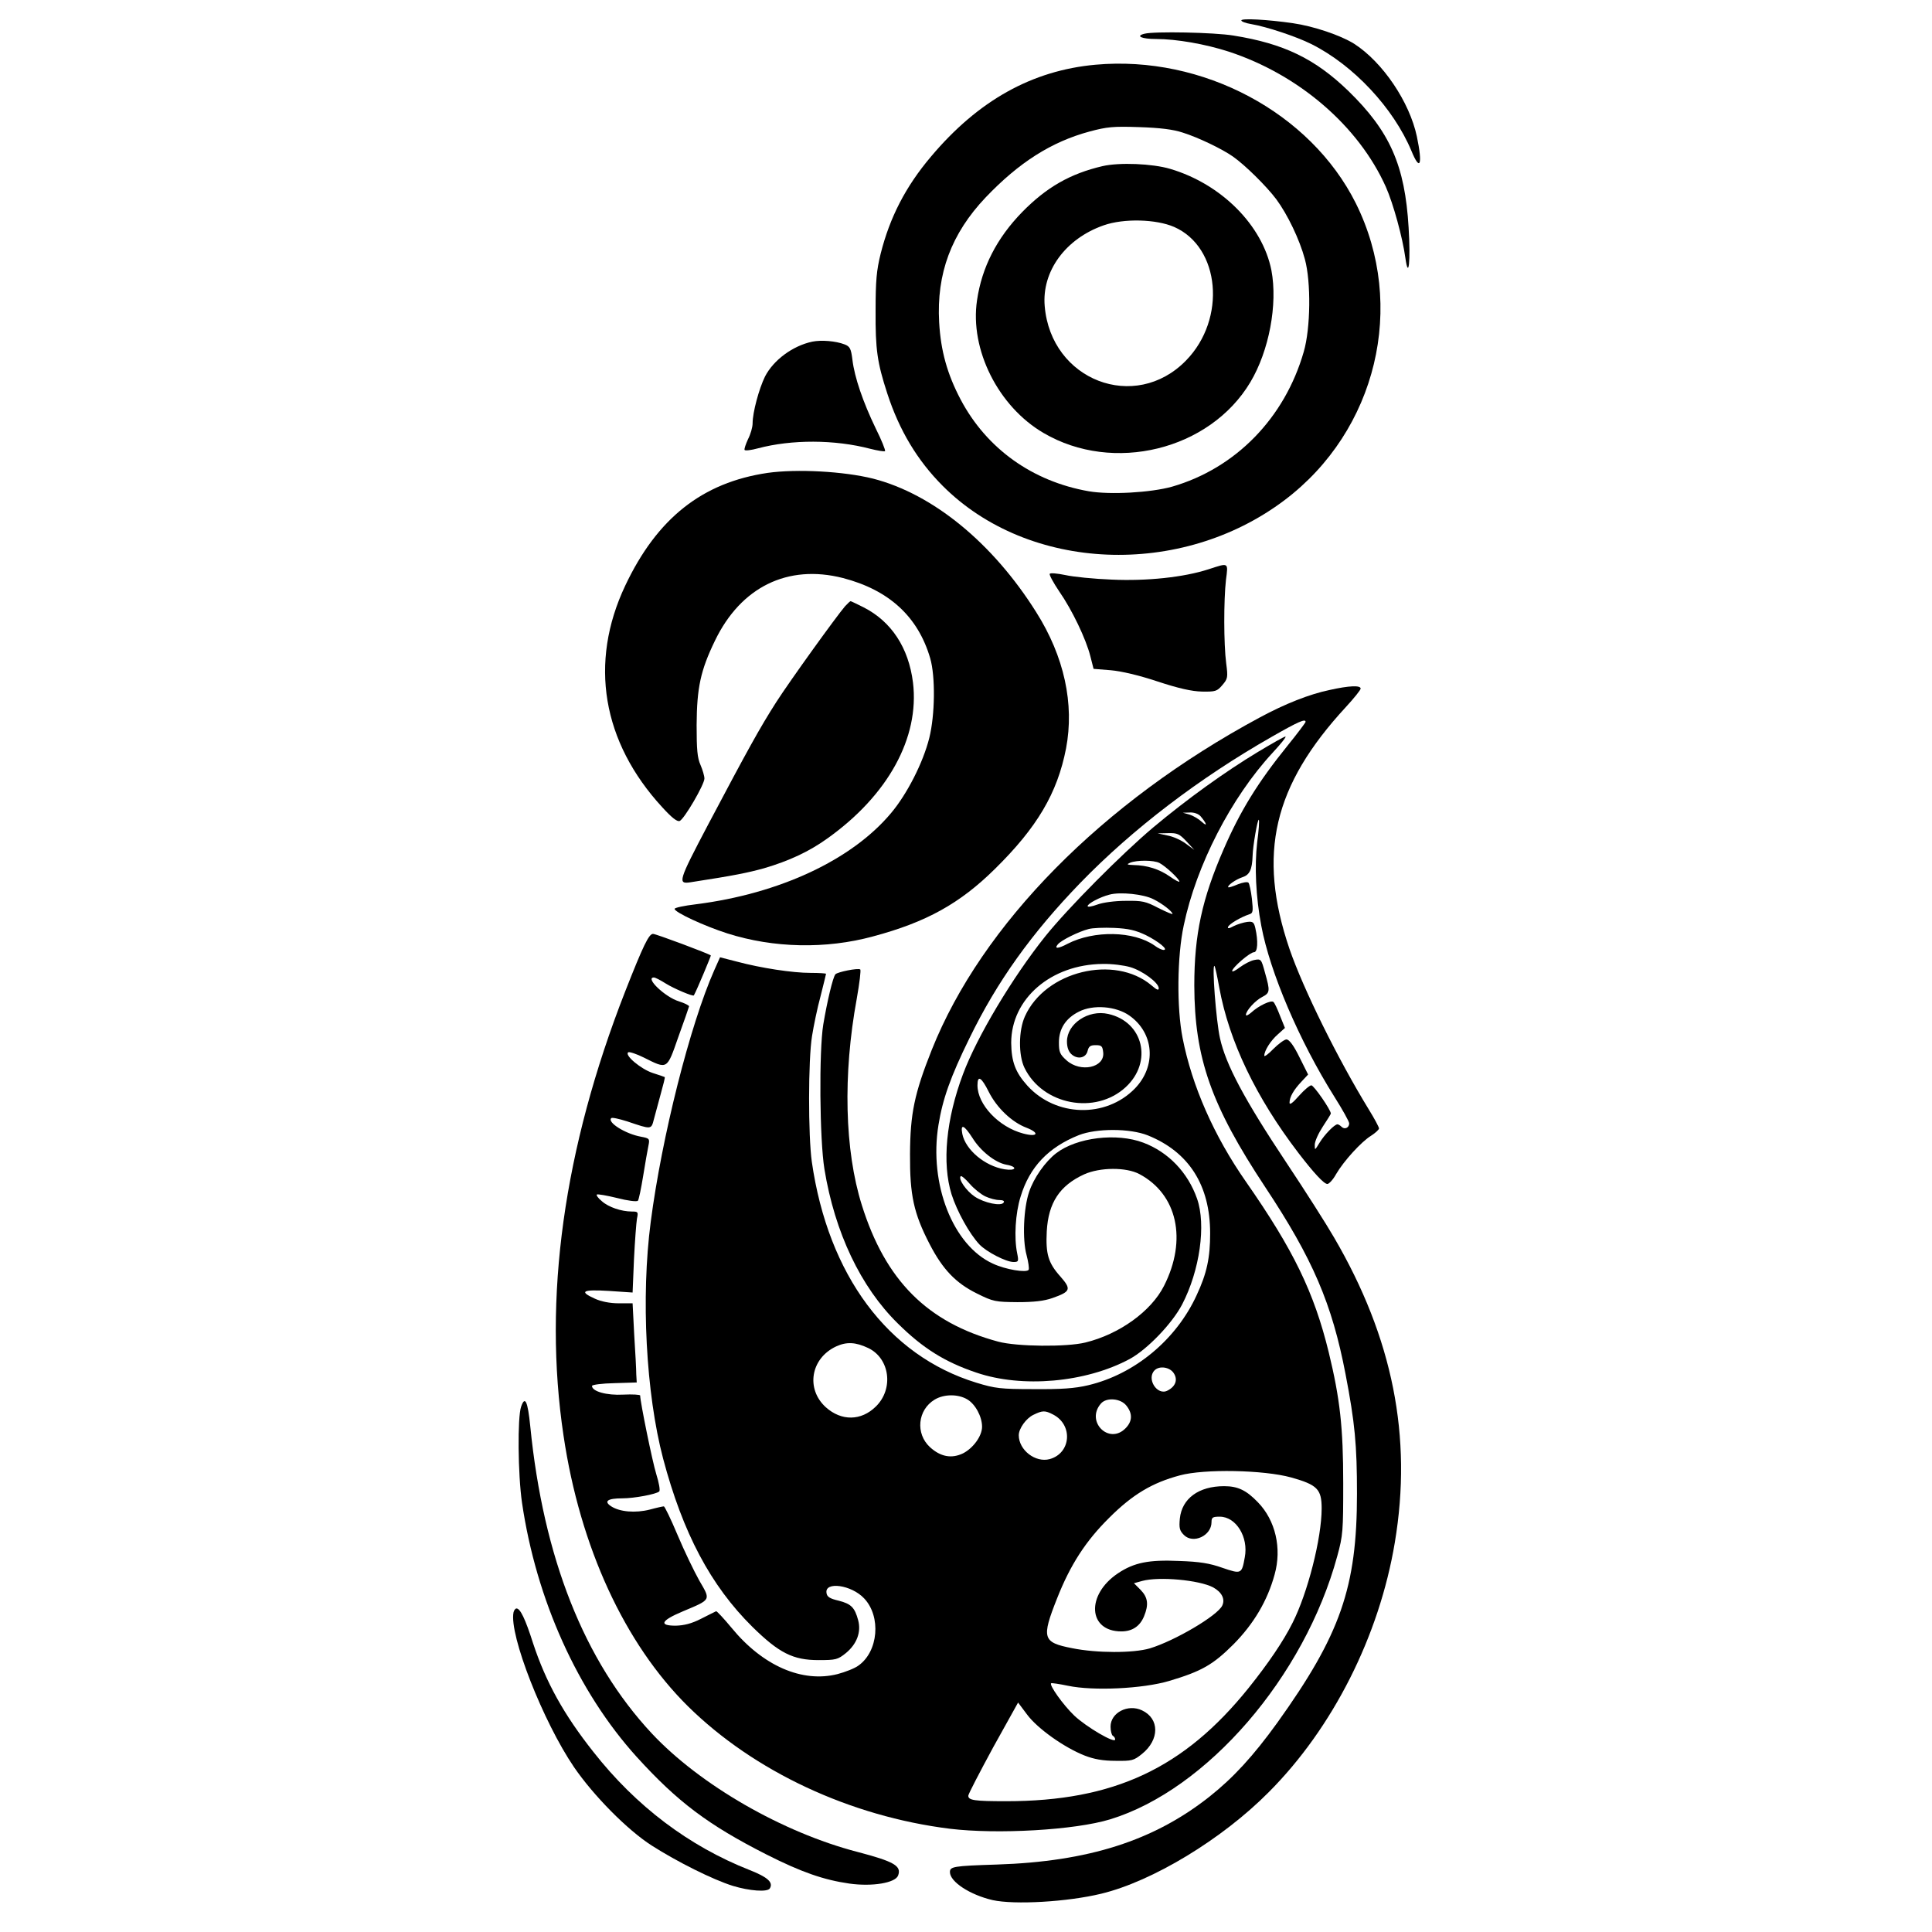 <?xml version="1.0" standalone="no"?>
<!DOCTYPE svg PUBLIC "-//W3C//DTD SVG 20010904//EN"
 "http://www.w3.org/TR/2001/REC-SVG-20010904/DTD/svg10.dtd">
<svg version="1.0" xmlns="http://www.w3.org/2000/svg"
 width="842pt" height="842pt" viewBox="0 0 842 842"
 preserveAspectRatio="xMidYMid meet">
<g transform="translate(0,842) scale(0.1,-0.1)"
fill="#000000" stroke="none">
<path d="M5410 8331 c0 -5 19 -12 43 -16 66 -11 196 -54 262 -87 184 -92 358
-279 436 -465 38 -93 50 -62 24 62 -32 151 -149 324 -273 404 -59 37 -177 77
-268 90 -111 16 -224 22 -224 12z"/>
<path d="M4988 8273 c-41 -10 -13 -23 51 -23 88 0 214 -22 316 -55 305 -100
566 -324 685 -590 32 -72 73 -221 85 -310 14 -98 23 -13 14 133 -16 271 -81
419 -263 596 -145 140 -281 206 -500 241 -84 14 -346 19 -388 8z"/>
<path d="M4775 8138 c-277 -25 -512 -156 -718 -401 -110 -130 -179 -264 -219
-423 -18 -73 -22 -117 -22 -249 -1 -168 7 -225 51 -360 52 -160 131 -292 242
-403 375 -375 1038 -402 1489 -62 402 303 533 848 311 1294 -198 396 -668 646
-1134 604z m380 -296 c67 -21 171 -71 218 -104 53 -37 147 -130 189 -186 49
-66 102 -176 125 -262 27 -99 25 -300 -5 -403 -83 -289 -297 -508 -574 -588
-93 -26 -270 -36 -363 -20 -246 43 -445 186 -558 399 -59 112 -87 213 -94 337
-12 213 53 387 203 545 145 152 286 242 453 287 75 20 102 23 216 19 91 -3
148 -10 190 -24z"/>
<path d="M4805 7696 c-141 -33 -244 -92 -350 -200 -111 -114 -176 -241 -197
-385 -32 -215 93 -463 290 -578 303 -178 724 -75 901 221 82 137 120 340 92
488 -39 196 -218 376 -441 442 -77 23 -221 29 -295 12z m312 -265 c201 -88
229 -401 52 -582 -222 -228 -589 -87 -616 237 -13 152 91 294 257 352 88 31
229 27 307 -7z"/>
<path d="M3540 6931 c-85 -18 -169 -80 -206 -152 -26 -53 -54 -156 -54 -204 0
-17 -9 -48 -20 -69 -10 -22 -17 -42 -15 -47 3 -4 29 -1 58 7 147 39 334 39
490 -2 32 -8 62 -13 64 -10 3 3 -15 48 -41 100 -55 114 -92 222 -101 298 -6
49 -11 58 -34 67 -39 15 -101 20 -141 12z"/>
<path d="M3345 6359 c-284 -42 -481 -197 -620 -491 -159 -336 -101 -682 162
-967 40 -44 64 -63 75 -59 20 8 108 159 108 185 0 11 -8 38 -17 59 -14 31 -17
67 -17 174 1 163 17 238 80 368 113 234 317 334 557 273 201 -52 328 -168 381
-350 23 -79 21 -247 -4 -347 -27 -108 -97 -245 -167 -328 -171 -204 -486 -351
-850 -397 -51 -6 -93 -15 -93 -20 0 -15 130 -75 230 -107 201 -64 430 -69 635
-13 232 62 378 143 531 294 184 181 272 330 310 525 37 194 -8 401 -130 594
-189 301 -450 515 -711 582 -128 32 -332 43 -460 25z"/>
<path d="M5267 5939 c-108 -35 -269 -52 -422 -45 -77 3 -168 12 -203 20 -34 7
-65 10 -67 5 -3 -4 16 -39 41 -76 57 -82 117 -208 136 -283 l14 -55 75 -6 c46
-4 123 -22 204 -49 91 -30 149 -43 193 -44 59 -1 66 1 89 28 24 28 25 34 17
95 -11 84 -11 276 -1 364 10 77 13 75 -76 46z"/>
<path d="M3683 5778 c-37 -43 -239 -323 -300 -418 -71 -111 -124 -207 -297
-534 -130 -247 -134 -260 -76 -251 194 30 247 41 320 61 109 32 197 73 276
130 264 188 402 439 373 679 -19 152 -94 267 -217 329 -28 14 -53 26 -55 26
-2 0 -13 -10 -24 -22z"/>
<path d="M5795 5413 c-87 -18 -194 -60 -305 -120 -686 -369 -1211 -902 -1429
-1448 -76 -191 -94 -278 -95 -455 -1 -179 16 -258 86 -393 57 -110 114 -169
205 -214 72 -36 81 -37 177 -38 72 0 116 5 153 18 79 28 83 38 35 93 -54 60
-65 99 -60 198 7 124 56 199 163 248 69 31 183 32 241 1 165 -88 209 -286 107
-487 -56 -111 -195 -211 -343 -247 -81 -20 -299 -18 -380 4 -308 83 -491 266
-594 595 -75 239 -83 568 -22 900 12 68 19 125 15 127 -10 7 -99 -11 -108 -21
-11 -12 -36 -118 -53 -219 -19 -116 -16 -501 5 -630 45 -276 158 -514 320
-673 109 -108 205 -168 342 -214 199 -68 476 -44 668 59 76 41 185 154 229
238 77 148 105 347 65 461 -40 114 -125 203 -234 244 -116 44 -290 23 -380
-46 -47 -36 -98 -108 -118 -169 -24 -70 -30 -206 -11 -275 8 -30 12 -59 9 -64
-9 -14 -101 1 -156 27 -174 79 -279 347 -237 604 18 112 52 209 135 378 120
247 271 458 484 678 228 235 518 456 832 635 117 67 149 81 149 66 0 -3 -35
-50 -78 -103 -131 -162 -207 -286 -279 -452 -94 -216 -128 -371 -128 -594 1
-316 73 -522 310 -880 206 -311 290 -506 349 -813 41 -213 50 -309 50 -522 0
-408 -72 -614 -348 -999 -104 -144 -191 -239 -296 -322 -242 -191 -526 -282
-925 -295 -191 -6 -205 -9 -205 -33 0 -42 87 -99 186 -122 95 -21 326 -8 474
28 223 54 526 237 730 443 279 280 481 680 549 1088 77 460 -9 891 -265 1329
-31 54 -125 202 -209 328 -181 272 -263 426 -288 540 -17 75 -36 326 -24 315
3 -3 12 -45 21 -95 43 -234 160 -478 345 -720 66 -86 111 -135 126 -135 7 0
25 19 38 43 34 58 110 141 152 167 19 12 35 27 35 32 0 6 -20 43 -44 82 -136
222 -286 526 -346 700 -141 414 -71 712 246 1055 35 38 64 74 64 80 0 15 -50
13 -135 -6z m-316 -664 c-12 -104 -6 -238 18 -364 38 -203 166 -502 318 -744
36 -57 65 -109 65 -117 0 -19 -20 -28 -33 -15 -6 6 -14 11 -18 11 -13 0 -56
-44 -78 -80 -21 -34 -21 -35 -21 -9 0 15 16 50 35 79 19 29 35 54 35 57 0 16
-74 123 -85 123 -7 0 -32 -21 -54 -46 -27 -31 -41 -41 -41 -30 0 25 18 56 52
92 l29 31 -38 76 c-25 51 -44 76 -56 77 -9 0 -35 -19 -57 -41 -22 -23 -40 -36
-40 -30 0 22 28 66 59 93 l31 28 -21 52 c-11 29 -24 57 -29 61 -9 10 -65 -16
-97 -46 -13 -11 -23 -16 -23 -10 0 18 41 63 71 78 34 18 35 25 12 106 -16 59
-17 61 -47 55 -16 -3 -44 -18 -63 -32 -18 -14 -33 -21 -33 -16 0 15 78 82 95
82 16 0 19 47 6 105 -6 26 -11 30 -36 27 -15 -2 -42 -10 -58 -18 -20 -11 -28
-12 -25 -4 4 13 58 44 92 55 17 5 18 12 12 68 -4 34 -11 66 -15 70 -5 5 -25 1
-46 -7 -21 -9 -40 -15 -42 -13 -6 7 32 34 62 44 31 10 42 33 44 92 1 45 22
163 27 158 3 -2 0 -47 -7 -98z"/>
<path d="M5484 5144 c-146 -88 -311 -207 -458 -330 -140 -118 -371 -351 -470
-474 -144 -180 -299 -440 -359 -601 -74 -197 -92 -388 -50 -524 24 -75 78
-172 121 -218 31 -33 117 -77 149 -77 22 0 23 3 16 38 -14 67 -8 174 15 247
39 129 121 215 254 268 77 30 222 30 300 -1 179 -72 272 -217 272 -427 0 -106
-14 -174 -59 -270 -89 -194 -270 -344 -472 -392 -59 -14 -117 -18 -238 -17
-145 0 -168 3 -250 28 -385 118 -646 469 -717 963 -16 113 -16 445 1 548 7 44
23 122 37 173 13 52 24 96 24 98 0 2 -30 4 -67 4 -79 0 -216 21 -321 49 l-74
19 -25 -56 c-106 -239 -229 -728 -277 -1097 -43 -328 -21 -747 54 -1032 86
-324 207 -553 389 -733 116 -114 177 -145 288 -145 76 0 84 2 120 31 47 39 67
91 53 143 -15 55 -30 71 -85 85 -39 9 -51 17 -53 34 -8 51 109 35 164 -24 75
-79 62 -232 -25 -293 -16 -12 -57 -28 -91 -37 -154 -39 -326 36 -462 202 -34
41 -64 73 -67 72 -4 -2 -33 -16 -66 -33 -41 -21 -74 -29 -110 -30 -75 0 -65
22 30 62 126 53 123 48 73 134 -23 41 -66 130 -95 199 -29 69 -56 125 -60 125
-4 0 -32 -6 -61 -14 -63 -16 -131 -10 -168 14 -34 22 -17 35 48 35 52 0 148
18 161 30 5 4 -1 38 -13 76 -17 55 -70 315 -70 342 0 4 -33 6 -74 4 -72 -4
-136 14 -136 38 0 5 44 11 98 12 l97 3 -2 35 c0 19 -4 97 -9 173 l-7 137 -61
0 c-38 0 -77 8 -103 20 -71 32 -55 41 60 34 l104 -7 6 145 c4 80 10 159 13
177 6 29 5 31 -22 31 -46 0 -102 19 -131 45 -16 13 -25 26 -22 29 3 3 43 -4
88 -15 46 -12 86 -17 91 -12 4 4 14 53 23 108 9 55 19 114 23 132 6 30 5 32
-32 39 -68 12 -149 63 -130 81 3 4 34 -3 69 -14 107 -36 105 -37 117 10 6 23
20 73 30 111 11 39 19 71 17 72 -1 1 -25 9 -53 18 -51 17 -124 78 -106 90 5 3
36 -7 68 -23 104 -52 100 -54 150 89 25 69 46 129 47 134 1 4 -19 14 -44 22
-60 18 -150 104 -109 104 6 0 29 -12 51 -26 37 -23 120 -58 123 -52 14 25 75
172 74 174 -9 8 -239 94 -252 94 -18 0 -42 -49 -121 -250 -269 -687 -359
-1338 -269 -1937 72 -486 267 -907 542 -1179 288 -284 707 -480 1142 -534 207
-25 544 -6 698 41 422 129 847 621 990 1147 25 91 26 110 26 317 0 244 -14
369 -63 571 -64 262 -154 447 -361 744 -139 199 -235 417 -276 626 -26 131
-24 357 5 491 55 263 207 557 386 751 37 40 63 72 57 72 -5 0 -58 -30 -118
-66z m-252 -281 c28 -33 31 -48 6 -25 -14 13 -38 27 -54 32 l-29 8 31 1 c18 1
37 -6 46 -16z m-61 -110 l34 -37 -38 28 c-20 15 -56 31 -80 35 l-42 9 46 1
c40 1 49 -3 80 -36z m-118 -94 c27 -14 87 -70 87 -81 0 -4 -19 6 -43 23 -45
31 -97 48 -157 49 -29 1 -31 3 -15 10 29 12 103 12 128 -1z m-26 -158 c39 -19
83 -54 83 -64 0 -3 -28 9 -62 26 -55 29 -70 32 -142 31 -46 0 -99 -7 -123 -16
-24 -9 -43 -12 -43 -7 0 11 55 40 95 50 47 13 150 2 192 -20z m-34 -156 c58
-29 101 -65 78 -65 -7 0 -25 8 -39 19 -91 64 -264 67 -379 8 -41 -22 -60 -23
-43 -3 14 18 91 56 134 67 17 5 67 7 112 5 63 -3 92 -10 137 -31z m-67 -140
c54 -16 124 -68 124 -92 0 -11 -9 -7 -32 13 -161 135 -462 62 -551 -135 -28
-61 -29 -170 -2 -225 79 -162 309 -206 441 -84 119 110 77 285 -76 319 -87 20
-180 -43 -180 -120 0 -25 7 -44 19 -55 27 -25 64 -17 71 14 5 20 12 25 35 25
26 0 30 -4 33 -32 7 -66 -99 -89 -160 -34 -29 26 -33 36 -33 78 0 59 29 105
87 134 62 32 162 24 220 -17 108 -76 119 -220 24 -318 -127 -130 -345 -124
-469 13 -52 58 -69 104 -70 186 0 192 173 342 399 344 39 1 93 -6 120 -14z
m-617 -543 c35 -70 101 -133 165 -157 59 -23 48 -42 -15 -25 -106 28 -199 126
-199 210 0 46 17 36 49 -28z m-71 -201 c35 -57 99 -108 148 -117 51 -9 43 -28
-8 -20 -86 14 -170 85 -184 154 -9 47 8 39 44 -17z m56 -255 c19 -9 46 -16 61
-16 16 0 24 -4 19 -11 -10 -17 -84 -2 -126 26 -37 25 -73 77 -61 89 3 3 21
-12 39 -33 18 -21 49 -46 68 -55z m-510 -661 c94 -45 112 -178 33 -255 -64
-63 -150 -64 -218 -3 -88 80 -66 213 45 265 46 21 85 19 140 -7z m1331 -109
c19 -28 9 -58 -26 -76 -45 -25 -94 51 -57 88 21 21 66 14 83 -12z m-899 -115
c35 -21 64 -75 64 -119 0 -40 -38 -93 -83 -116 -50 -24 -98 -15 -144 27 -64
59 -54 162 20 207 41 25 103 25 143 1z m693 -27 c28 -35 26 -69 -4 -99 -72
-73 -175 30 -107 108 24 28 86 23 111 -9z m-319 -39 c87 -45 78 -168 -15 -194
-62 -17 -135 39 -135 104 0 29 32 74 64 89 39 19 50 20 86 1z m1037 -274 c114
-32 133 -51 133 -135 0 -130 -61 -369 -127 -499 -40 -80 -106 -177 -191 -283
-282 -351 -588 -494 -1057 -494 -139 0 -165 4 -165 24 0 7 49 101 108 210
l109 196 39 -52 c45 -61 162 -144 251 -179 41 -16 80 -23 135 -23 71 -1 79 1
115 30 77 62 77 154 0 190 -61 29 -137 -10 -137 -71 0 -19 5 -37 10 -40 6 -3
10 -10 10 -16 0 -19 -125 54 -178 104 -49 47 -110 133 -101 141 2 2 36 -3 74
-11 110 -23 325 -13 440 21 141 42 191 70 281 160 88 89 148 190 179 304 32
114 4 236 -73 315 -50 52 -87 70 -147 70 -111 0 -184 -54 -193 -141 -4 -42 -1
-53 18 -72 40 -40 120 -3 120 56 0 21 5 24 36 24 71 0 126 -89 109 -177 -13
-73 -15 -74 -97 -46 -56 20 -100 27 -189 30 -132 6 -197 -7 -267 -54 -140 -94
-130 -253 15 -253 47 0 81 22 99 66 21 51 17 82 -15 115 l-29 29 36 10 c74 20
248 4 309 -28 38 -21 53 -51 40 -79 -20 -44 -207 -154 -316 -187 -72 -21 -231
-21 -339 1 -128 25 -134 43 -65 217 58 147 125 250 227 351 102 102 188 153
308 185 106 29 366 24 485 -9z"/>
<path d="M2271 2289 c-16 -46 -14 -294 4 -418 62 -423 243 -824 500 -1108 178
-196 311 -296 565 -425 152 -77 250 -111 362 -127 100 -14 200 3 212 35 16 42
-17 61 -177 103 -327 85 -686 292 -896 516 -295 316 -473 766 -530 1339 -11
110 -23 135 -40 85z"/>
<path d="M2238 1393 c-20 -97 129 -477 264 -675 85 -124 232 -273 338 -341
111 -71 267 -149 354 -176 72 -22 151 -28 161 -11 16 26 -9 49 -88 80 -264
104 -495 278 -681 515 -129 163 -207 304 -263 474 -34 107 -56 151 -72 151 -5
0 -11 -8 -13 -17z"/>
</g>
</svg>
